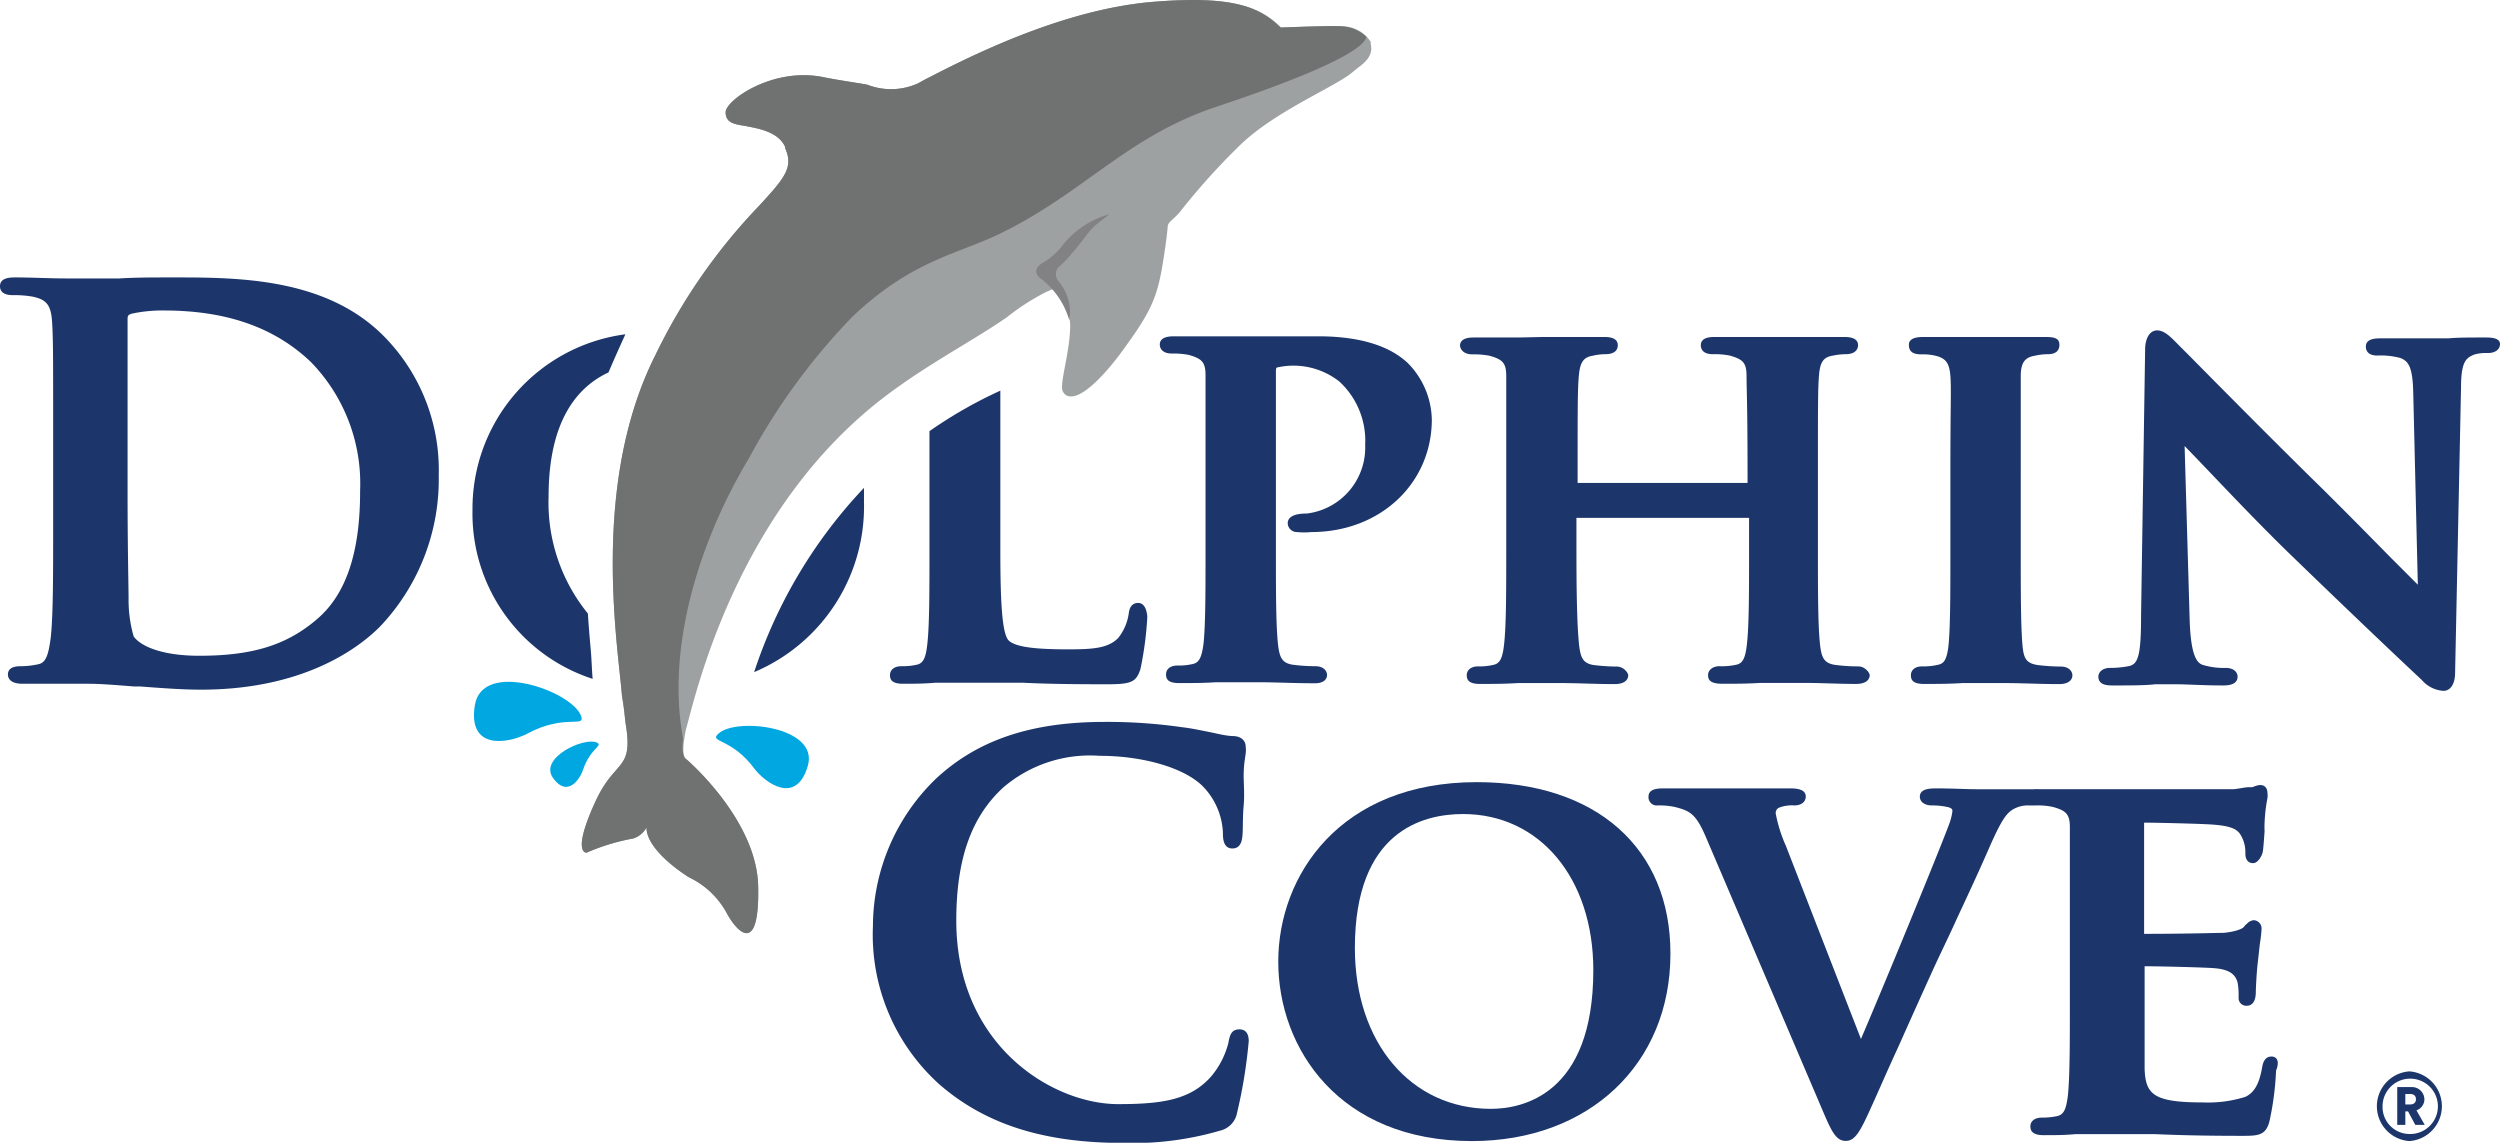 <svg xmlns="http://www.w3.org/2000/svg" viewBox="0 0 148.15 67.72"><defs><style>.cls-1{fill:#1c366c;}.cls-2{fill:#9ea1a2;}.cls-3{fill:#6f7271;}.cls-4{fill:#828183;}.cls-5{fill:#00a7e1;}</style></defs><g id="Capa_2" data-name="Capa 2"><g id="Capa_1-2" data-name="Capa 1"><path class="cls-1" d="M10.23,16.44c-1.09,0-2.23,0-3.15.06l-1.65,0-1.58,0c-.87,0-2-.06-2.92-.06-.3,0-.93,0-.93.52s.58.53.77.53a6.33,6.33,0,0,1,1.17.09c.84.18,1.09.51,1.15,1.55s.06,1.85.06,6.61v5.49c0,2.86,0,5.33-.15,6.61-.13.94-.27,1.43-.72,1.52a4.88,4.88,0,0,1-1.07.12c-.61,0-.74.26-.74.49s.15.55.87.55l1,0,1.15,0c.74,0,1.43,0,1.77,0,.69,0,1.66.08,2.68.16l.36,0c1.2.09,2.48.19,3.61.19,6.28,0,9.52-2.63,10.63-3.76A12.67,12.67,0,0,0,26,28.17a11.29,11.29,0,0,0-3.1-8.09C19.45,16.44,14.12,16.44,10.23,16.44Zm8.58,20.23c-1.79,1.55-3.83,2.19-7,2.19-2.29,0-3.51-.6-3.89-1.15a7.81,7.81,0,0,1-.3-2.25c0-.57-.06-3-.06-6.29V25.23c0-2.42,0-5.17,0-6.24,0-.26,0-.32.24-.4a8.57,8.57,0,0,1,1.92-.19c3.7,0,6.55,1,8.7,3.05a10.32,10.32,0,0,1,2.92,7.62C21.35,32.71,20.52,35.2,18.81,36.67Z"/><path class="cls-1" d="M34.84,36.36a10.41,10.41,0,0,1-2.33-6.94c0-4.49,1.7-6.49,3.55-7.35.32-.76.66-1.51,1-2.26A10.42,10.42,0,0,0,28,30.23a10.3,10.3,0,0,0,7.12,10c-.05-.57-.06-1.13-.11-1.7S34.88,37.08,34.84,36.36Z"/><path class="cls-1" d="M78.64,40c0-.26-.23-.52-.68-.52a10.7,10.7,0,0,1-1.36-.09c-.63-.1-.77-.43-.86-1.16-.13-1.15-.13-3.24-.13-5.66V22.05c0-.11,0-.25.06-.27a4.39,4.39,0,0,1,3.7.83,4.76,4.76,0,0,1,1.53,3.75,3.94,3.94,0,0,1-3.44,4.07c-.95,0-1.15.31-1.15.58a.54.54,0,0,0,.56.52,4.07,4.07,0,0,0,.84,0c4.07,0,7.14-2.87,7.14-6.68a4.89,4.89,0,0,0-1.48-3.39c-.48-.41-1.79-1.53-5.25-1.53l-2.4,0-2.16,0-1.41,0c-.79,0-1.72,0-2.55,0-.24,0-.87,0-.87.49,0,.26.19.53.71.53a5,5,0,0,1,1,.08c.78.22,1,.43,1,1.21s0,1.57,0,5.61v4.68c0,2.42,0,4.51-.12,5.62-.11.82-.26,1.12-.64,1.2a3.67,3.67,0,0,1-.9.09c-.51,0-.68.28-.68.52s.07.52.77.52,1.45,0,2.18-.05l1.29,0,1.28,0c.92,0,2.07.06,3.21.06C78.45,40.52,78.64,40.24,78.64,40Z"/><path class="cls-1" d="M87.26,21a4.92,4.92,0,0,1,1,.08c.79.22,1,.43,1,1.21s0,1.57,0,5.61v4.68c0,2.42,0,4.51-.13,5.62-.09.82-.25,1.12-.63,1.2a3.56,3.56,0,0,1-.9.09c-.5,0-.68.28-.68.52s.08.52.77.52,1.47,0,2.23-.05l1.3,0,1.38,0c.89,0,2,.06,3.08.06.75,0,.81-.4.81-.52s-.24-.52-.69-.52a11.79,11.79,0,0,1-1.36-.09c-.63-.1-.77-.43-.86-1.16-.14-1.27-.16-3.66-.16-5.6V30.69h10.23v1.94c0,2.39,0,4.45-.13,5.56-.09.82-.25,1.12-.62,1.2a4,4,0,0,1-1,.09c-.44,0-.68.26-.68.52s.09.52.84.52,1.48,0,2.25-.05l1.37,0,1.31,0c.87,0,2,.06,3,.06.75,0,.81-.4.81-.52s-.26-.52-.68-.52a10.32,10.32,0,0,1-1.38-.09c-.63-.1-.79-.4-.88-1.16-.13-1.15-.13-3.24-.13-5.66V27.89c0-4,0-4.76.06-5.6s.27-1.12.8-1.21a3.85,3.85,0,0,1,.78-.09c.68,0,.74-.41.74-.53,0-.49-.62-.49-.84-.49-.59,0-1.42,0-2.16,0l-1.37,0-1.38,0c-.84,0-1.87,0-2.74,0-.22,0-.83,0-.83.49,0,.16.07.53.71.53a4.62,4.62,0,0,1,1,.08c.79.22,1,.43,1,1.21s.06,1.68.06,5.83v.51H93.49v-.51c0-4,0-5,.07-5.82s.27-1.12.83-1.21a3.26,3.26,0,0,1,.74-.09c.64,0,.74-.33.74-.53,0-.49-.6-.49-.81-.49-.61,0-1.49,0-2.25,0l-1.4,0L90,20c-.81,0-1.78,0-2.65,0-.2,0-.83,0-.83.49C86.55,20.72,86.74,21,87.26,21Z"/><path class="cls-1" d="M113.88,21a3.12,3.12,0,0,1,.93.11c.47.15.71.37.77,1.18s0,1.57,0,5.61v4.68c0,2.51,0,4.67-.12,5.75-.11.82-.28,1-.64,1.07a3.65,3.65,0,0,1-.91.09c-.5,0-.67.28-.67.52s.07.52.77.52,1.5,0,2.26-.05l1.32,0,1.33,0c.89,0,2,.06,3.11.06.57,0,.78-.26.78-.52s-.24-.52-.68-.52a12.15,12.15,0,0,1-1.38-.09c-.64-.1-.8-.36-.88-1-.12-1.11-.12-3.27-.12-5.78V27.89c0-4,0-4.76,0-5.6s.28-1.12.84-1.21a3.51,3.51,0,0,1,.77-.09c.44,0,.68-.19.68-.56s-.27-.46-.81-.46-1.39,0-2.13,0l-1.4,0-1.6,0c-.73,0-1.52,0-2.08,0-.26,0-.9,0-.9.46S113.43,21,113.88,21Z"/><path class="cls-1" d="M147.28,20c-.9,0-1.67,0-2.18.05h-.51l-1,0c-.7,0-1.59,0-2.46,0-.33,0-.93,0-.93.49,0,.16.06.53.68.53a4.5,4.5,0,0,1,1.35.14c.51.19.75.55.78,2.12l.27,11.32-1.74-1.74c-1.27-1.3-2.86-2.9-3.9-3.93-3.34-3.27-6.72-6.71-8-8l-.45-.45-.11-.11c-.46-.47-.82-.84-1.25-.84s-.71.46-.71,1.14l-.24,15.74c0,2.31-.16,2.85-.66,3a5.6,5.6,0,0,1-1.19.12c-.39,0-.68.22-.68.52,0,.52.58.52.86.52,1,0,1.94,0,2.51-.07l.46,0,.77,0c.64,0,1.61.07,2.78.07.22,0,.87,0,.87-.52,0-.26-.22-.52-.71-.52a4.26,4.26,0,0,1-1.36-.18c-.34-.12-.7-.53-.77-2.64l-.3-10.33,1.06,1.1c1.25,1.31,3.12,3.29,5,5.13,3,2.91,6.37,6.12,8,7.64a1.83,1.83,0,0,0,1.29.64c.32,0,.68-.29.68-1.09L145.84,23c0-1.56.28-1.8.82-2a2.62,2.62,0,0,1,.77-.08c.5,0,.72-.26.72-.53C148.15,20,147.56,20,147.28,20Z"/><path class="cls-1" d="M73.44,61c-.5,0-.57.4-.65.82a5,5,0,0,1-1,1.95c-1.22,1.4-2.89,1.66-5.53,1.66-3.87,0-9.59-3.45-9.59-10.87,0-3.64.88-6.15,2.79-7.9a7.9,7.9,0,0,1,5.7-1.87c2.64,0,5.11.74,6.17,1.86a4.19,4.19,0,0,1,1.14,2.7c0,.28,0,.93.56.93s.59-.59.61-.94,0-.94.06-1.6,0-1.28,0-1.77c0-.66.09-1.06.12-1.32s0-.31,0-.42-.05-.56-.69-.61c-.47,0-1-.15-1.51-.25s-1-.21-1.6-.28a31.15,31.15,0,0,0-4.56-.31c-4.33,0-7.52,1.06-10,3.37a12.18,12.18,0,0,0-3.73,8.73,11.92,11.92,0,0,0,3.95,9.39c2.72,2.36,6.18,3.46,10.87,3.46A18.44,18.44,0,0,0,72.31,67a1.33,1.33,0,0,0,1-1.06A29.71,29.71,0,0,0,74,61.7C74,61,73.56,61,73.44,61Z"/><path class="cls-1" d="M87.51,46.35c-8.08,0-11.76,5.51-11.76,10.64s3.6,10.63,11.48,10.63c6.93,0,11.76-4.56,11.76-11.1C99,50.25,94.59,46.35,87.51,46.35Zm.84,19.36c-4.74,0-8.06-3.92-8.06-9.53,0-6.91,4-7.94,6.41-7.94,4.54,0,7.72,3.8,7.72,9.25C94.42,64.9,90.18,65.71,88.35,65.71Z"/><path class="cls-1" d="M134.61,62.61c-.41,0-.51.39-.55.61-.17,1-.46,1.52-1,1.78a7.4,7.4,0,0,1-2.5.33c-2.94,0-3.42-.47-3.47-2,0-.55,0-1.82,0-2.85V57.26c.84,0,3.72.07,4.19.12.91.09,1.19.4,1.32.84a4.2,4.2,0,0,1,.06.61c0,.12,0,.23,0,.31a.45.45,0,0,0,.49.46c.19,0,.53-.1.53-.83,0-.18.05-1.24.12-1.76l.12-1.09a7.25,7.25,0,0,0,.1-.87.49.49,0,0,0-.46-.52.63.63,0,0,0-.43.24c-.05,0-.1.1-.19.19s-.5.26-1.16.32c-.38,0-2.11.06-4.72.06V48.75h0c.7,0,3.78.07,4.23.13,1.28.11,1.42.43,1.61.83a2,2,0,0,1,.16.86c0,.38.17.58.46.58s.51-.43.56-.62.08-.78.12-1.26a4.82,4.82,0,0,1,0-.53,9.61,9.61,0,0,1,.17-1.45,1,1,0,0,0,0-.28c0-.36-.21-.49-.43-.49a1.08,1.08,0,0,0-.31.07l-.16.06-.21,0c-.23,0-.56.09-.92.12-.15,0-.81,0-2,0l-4.2,0h-1.32l-1.41,0-2.55,0a2.13,2.13,0,0,0-.33,0l-.23,0-1.66,0-.93,0h-.6c-.56,0-1.41-.05-2.34-.05-.35,0-1,0-1,.49,0,.31.29.52.71.52a4.29,4.29,0,0,1,1,.11c.2.08.22.11.22.24a3.68,3.68,0,0,1-.24.88c-.64,1.71-3.85,9.51-5.18,12.61l-4.45-11.45a8.47,8.47,0,0,1-.6-1.91.34.34,0,0,1,.18-.34,2.09,2.09,0,0,1,.92-.14c.47,0,.68-.26.68-.52s-.17-.49-.9-.49-1.64,0-2.32,0l-1.18,0-1.59,0c-.75,0-1.59,0-2.4,0-.33,0-.93,0-.93.49a.49.49,0,0,0,.55.52,4.41,4.41,0,0,1,1,.09c.93.23,1.27.42,1.87,1.83l6.93,16.23c.52,1.23.79,1.73,1.34,1.73s.85-.53,1.54-2.07c.34-.74.88-2,1.59-3.54.58-1.3,1.27-2.84,2.06-4.58.54-1.17,1-2.1,1.37-2.93.69-1.48,1.24-2.65,1.94-4.25s1-2,1.35-2.24a1.76,1.76,0,0,1,1-.27h.43a4.19,4.19,0,0,1,1,.09c.78.22,1,.43,1,1.21s0,1.56,0,5.61v4.68c0,2.42,0,4.51-.12,5.62-.1.82-.25,1.11-.63,1.2a4.27,4.27,0,0,1-.91.09c-.5,0-.68.28-.68.51s.08.53.78.53,1.22,0,1.89-.06l1.07,0h.5c.62,0,1.37,0,2.3,0l.87,0c1.35.06,3,.1,5.07.1,1,0,1.47,0,1.69-.87a17.33,17.33,0,0,0,.39-3C135.1,62.91,134.94,62.61,134.61,62.61Z"/><path class="cls-2" d="M81.23,2.61l0-.13a2,2,0,0,0-1.66-.92c-.55-.05-3,.05-3.65.07C74.64.37,72.94-.27,68.32.11,62.76.57,57,3.59,54.76,4.74l-.36.2a3.87,3.87,0,0,1-3,.08c-.63-.12-1.68-.26-2.57-.44C45.82,3.94,43,5.94,43,6.65s.68.72,1.24.83c.8.15,1.88.36,2.28,1.21l0,.07c.52,1.15,0,1.77-1.54,3.44A34.27,34.27,0,0,0,38.86,21c-3.88,7.66-2.24,17.25-2,20.25.16.9.17,1.41.24,1.79.41,2.66-.68,1.95-1.83,4.49-1.41,3.08-.51,3-.51,3a12.48,12.48,0,0,1,2.76-.84,1.37,1.37,0,0,0,.79-.65c0,1,1.27,2.15,2.5,2.94a5,5,0,0,1,2.3,2.21c.68,1.2,1.91,2.3,1.82-1.68s-4.27-7.53-4.27-7.53-.37-.07,0-1.8h0c.48-1.6,2.86-13,11.94-19.8,2.54-1.9,5.08-3.2,7.07-4.58A13.76,13.76,0,0,1,62,17.3c.47-.17,1.23-.89,1.42,1.95,0,1.58-.64,3.49-.45,3.91a.53.53,0,0,0,.21.26c1,.56,3.09-2.29,3.32-2.61,1.7-2.32,2.08-3.16,2.42-5.28.19-1.18.26-1.85.28-2.12s.36-.4.76-.9a40.15,40.15,0,0,1,3.62-4c2-1.88,5.16-3.2,6.42-4.11L80.49,4C81.26,3.46,81.32,3,81.23,2.61Z"/><path class="cls-3" d="M40.48,43.77c-1-5.31.9-11.61,3.9-16.61a37.76,37.76,0,0,1,6.16-8.42c3.56-3.35,6.19-3.66,8.73-4.9,4.86-2.36,7.39-5.6,12.48-7.4.61-.22,8.86-2.84,9.23-4.25a2.35,2.35,0,0,0-1.46-.63c-.55-.05-3,.05-3.65.07C74.64.37,72.94-.27,68.32.11,62.76.57,57,3.59,54.76,4.74l-.36.2a3.87,3.87,0,0,1-3,.08c-.63-.12-1.68-.26-2.57-.44C45.82,3.94,43,5.94,43,6.65s.68.72,1.24.83c.8.15,1.88.36,2.28,1.21l0,.07c.52,1.15,0,1.77-1.54,3.44A34.27,34.27,0,0,0,38.86,21c-3.88,7.66-2.24,17.25-2,20.25.16.9.17,1.41.24,1.79.41,2.66-.68,1.95-1.83,4.49-1.41,3.08-.51,3-.51,3a12.48,12.48,0,0,1,2.76-.84,1.37,1.37,0,0,0,.79-.65c0,1,1.27,2.15,2.5,2.94a5,5,0,0,1,2.3,2.21c.68,1.2,1.91,2.3,1.82-1.68s-4.27-7.53-4.27-7.53S40.35,44.86,40.48,43.77Z"/><path class="cls-4" d="M64.85,13.41c.55-.48,1.12-.82.71-.66a5.37,5.37,0,0,0-2.69,1.91,4.06,4.06,0,0,1-1,.87s-.92.43-.17,1A4.72,4.72,0,0,1,63.37,19a2.88,2.88,0,0,0-.68-2.38.66.66,0,0,1,0-.75C63.76,14.93,64.37,13.84,64.85,13.41Z"/><path class="cls-1" d="M51.2,29.76c0-.24,0-.54,0-.85a29.08,29.08,0,0,0-6.51,10.92A10.65,10.65,0,0,0,51.2,29.76Z"/><path class="cls-1" d="M67.45,35.73c-.48,0-.54.47-.56.62a3,3,0,0,1-.62,1.45c-.6.63-1.55.68-3,.68-2,0-3.08-.15-3.48-.51s-.51-2.19-.51-5.4V27.89c0-2.76,0-4,0-4.74a26.46,26.46,0,0,0-4.2,2.4c0,.59,0,1.34,0,2.34v4.68c0,2.42,0,4.51-.13,5.62-.09.82-.25,1.12-.62,1.2a3.82,3.82,0,0,1-.91.09c-.5,0-.68.28-.68.52s.07.52.77.52c.55,0,1.22,0,1.91-.06l1.06,0H57c.95,0,1.94,0,3.07,0h.57c1.38.07,3,.09,4.94.09,1.46,0,1.74-.12,2-.89a19.83,19.83,0,0,0,.41-3.12C67.93,35.84,67.63,35.73,67.45,35.73Z"/><path class="cls-1" d="M142.78,63.49a2.07,2.07,0,0,1,0,4.13,2.07,2.07,0,0,1,0-4.13Zm0,3.71a1.64,1.64,0,1,0-1.59-1.64A1.6,1.6,0,0,0,142.78,67.2Zm-.08-1.34h-.16v.8h-.48V64.42h.83a.74.74,0,0,1,.78.72.7.7,0,0,1-.47.66l.49.86h-.56Zm.12-.41c.22,0,.35-.11.35-.31s-.13-.31-.35-.31h-.28v.62Z"/><path class="cls-5" d="M34.42,42.39c-.6-1.46-5.84-3.31-6.28-.6s2,2.26,3.1,1.69C33.49,42.26,34.75,43.19,34.42,42.39Z"/><path class="cls-5" d="M42.56,43.49c1-1,6-.45,5.31,1.9s-2.51,1-3.15.18C43.37,43.73,42,44,42.56,43.49Z"/><path class="cls-5" d="M35.36,44c-.76-.33-3.43.91-2.59,2.1s1.6.09,1.79-.51C35,44.31,35.78,44.19,35.36,44Z"/></g></g></svg>